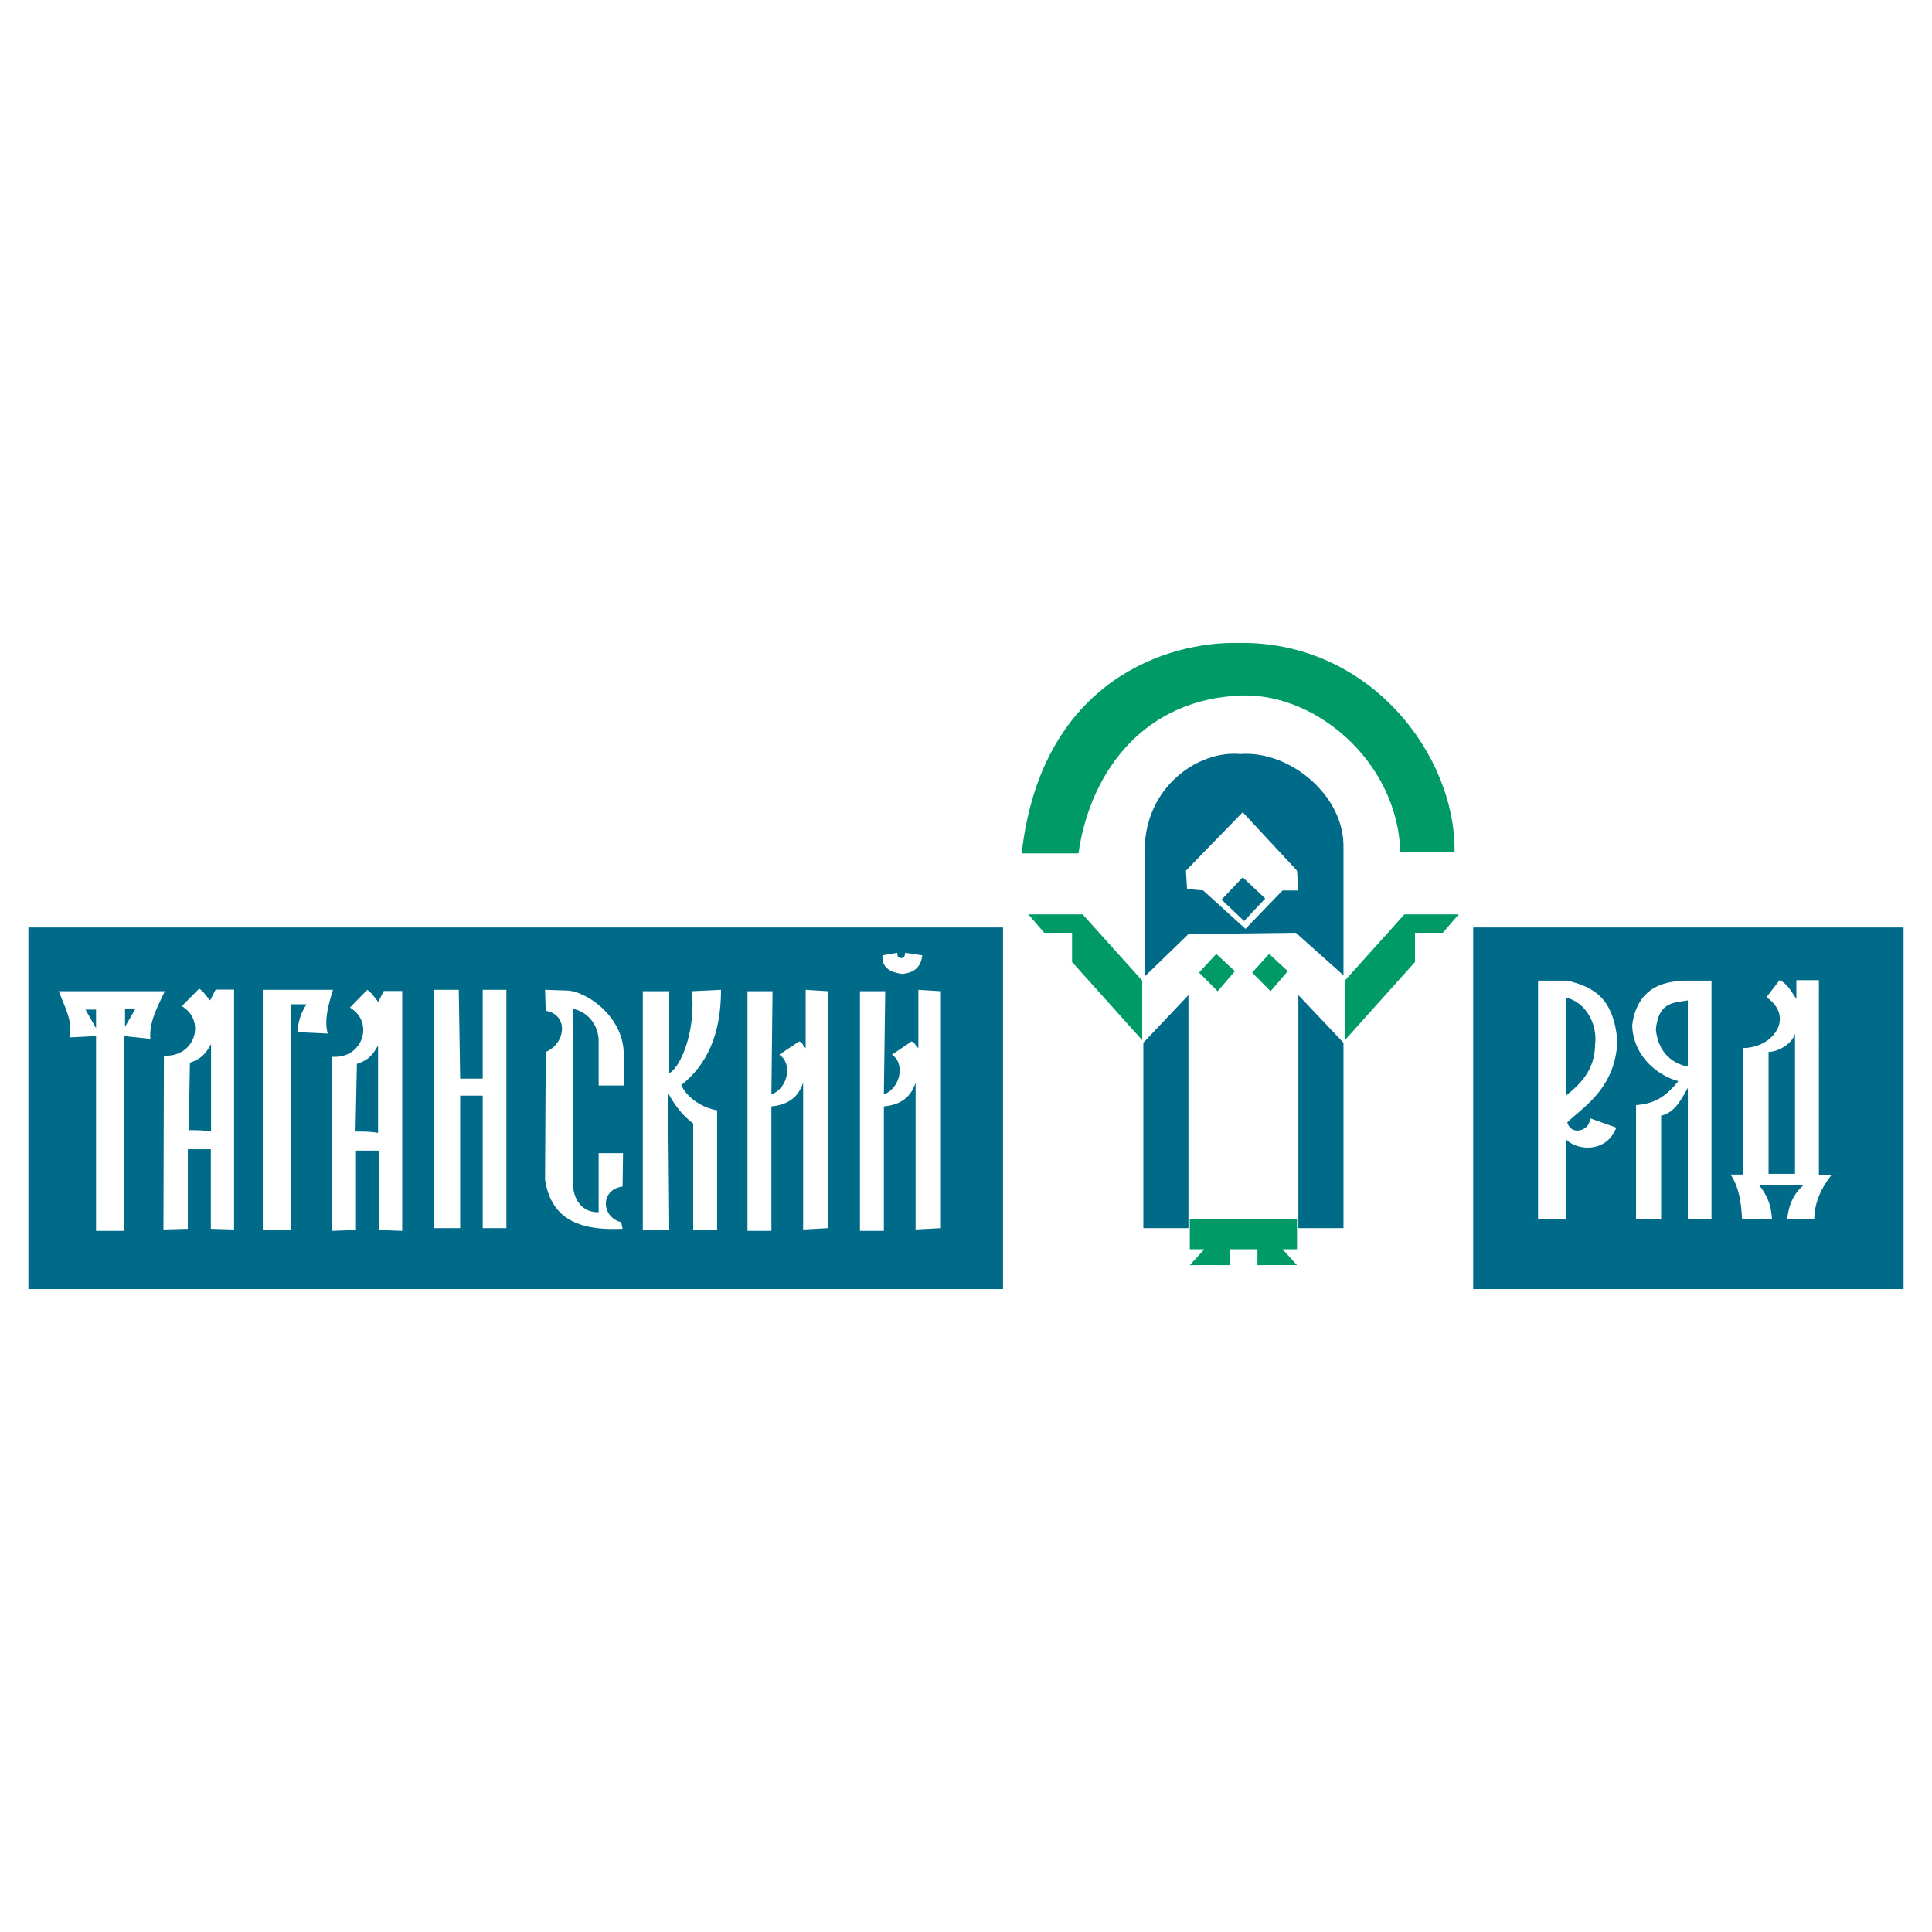<?xml version="1.0" encoding="utf-8"?>
<!-- Generator: Adobe Illustrator 13.0.0, SVG Export Plug-In . SVG Version: 6.00 Build 14948)  -->
<!DOCTYPE svg PUBLIC "-//W3C//DTD SVG 1.0//EN" "http://www.w3.org/TR/2001/REC-SVG-20010904/DTD/svg10.dtd">
<svg version="1.0" id="Layer_1" xmlns="http://www.w3.org/2000/svg" xmlns:xlink="http://www.w3.org/1999/xlink" x="0px" y="0px"
	 width="192.756px" height="192.756px" viewBox="0 0 192.756 192.756" enable-background="new 0 0 192.756 192.756"
	 xml:space="preserve">
<g>
	<polygon fill-rule="evenodd" clip-rule="evenodd" fill="#FFFFFF" points="0,0 192.756,0 192.756,192.756 0,192.756 0,0 	"/>
	<polygon fill-rule="evenodd" clip-rule="evenodd" fill="#006B89" points="146.982,92.534 189.921,92.534 189.921,128.611 
		146.982,128.611 146.982,92.534 	"/>
	<polygon fill-rule="evenodd" clip-rule="evenodd" fill="#006B89" points="2.834,92.534 100.073,92.534 100.073,128.611 
		2.834,128.611 2.834,92.534 	"/>
	<path fill-rule="evenodd" clip-rule="evenodd" fill="#FFFFFF" d="M5.864,98.893h10.58c-0.666,1.445-1.583,3.027-1.446,4.75
		l-2.639-0.275v19.438H9.582v-19.438l-2.662,0.137C7.333,101.92,6.392,100.338,5.864,98.893L5.864,98.893z M16.306,122.668
		l0.046-17.35c3.075,0.205,4.246-3.467,1.791-4.936l1.721-1.744c0.528,0.322,0.734,0.805,1.102,1.17l0.55-1.078h1.836v23.938
		l-2.318-0.07v-7.939h-2.295v7.939L16.306,122.668L16.306,122.668z M33.083,122.805l0.046-17.373c3.075,0.23,4.246-3.441,1.79-4.91
		l1.721-1.768c0.528,0.344,0.734,0.826,1.102,1.193l0.551-1.078h1.836v23.936l-2.295-0.092v-7.918h-2.318v7.918L33.083,122.805
		L33.083,122.805z M18.831,112.754l0.115-6.725c1.193-0.414,1.584-0.941,2.111-1.859v8.721
		C20.414,112.754,19.611,112.754,18.831,112.754L18.831,112.754z M35.469,112.891l0.138-6.746c1.193-0.391,1.583-0.918,2.111-1.838
		v8.723C37.053,112.891,36.273,112.891,35.469,112.891L35.469,112.891z M26.221,122.668V98.754h7
		c-0.39,1.309-0.918,2.914-0.528,4.361l-3.029-0.139c0.114-1.193,0.39-1.975,0.918-2.777h-1.583v22.469H26.221L26.221,122.668z
		 M43.272,122.529V98.754h2.501l0.138,8.859h2.249v-8.859h2.364v23.775H48.16v-13.219h-2.249v13.219H43.272L43.272,122.529z
		 M54.38,98.754l0.069,2.088c2.341,0.414,1.974,3.305,0,4.107l-0.069,12.783c0.551,3.328,2.639,5.119,7.734,4.865l-0.137-0.664
		c-1.951-0.459-2.181-3.213,0.137-3.559l0.046-3.326h-2.433v5.898c-1.652,0.045-2.57-1.287-2.57-2.939v-17.35
		c1.147,0.184,2.455,1.24,2.57,3.053v4.59h2.501v-3.281c-0.115-3.742-3.855-6.197-5.737-6.197L54.38,98.754L54.38,98.754z
		 M64.134,122.668V98.893h2.639v8.191c1.332-0.803,2.663-4.635,2.249-8.191l2.915-0.139c0,4.498-1.446,7.527-3.97,9.502
		c0.527,1.193,1.997,2.248,3.58,2.523v11.889H69.16v-10.58c-1.056-0.781-1.859-1.836-2.502-3.029l0.115,13.609H64.134
		L64.134,122.668z M74.576,98.893v23.912h2.387v-12.416c1.308-0.137,2.639-0.664,3.167-2.387v14.666l2.501-0.139V98.893
		l-2.249-0.139v5.807c-0.39-0.254-0.114-0.391-0.643-0.666l-1.997,1.332c1.331,0.803,0.941,3.305-0.78,3.969l0.115-10.303H74.576
		L74.576,98.893z M85.798,98.893v23.912h2.386v-12.416c1.332-0.137,2.64-0.664,3.167-2.387v14.666l2.524-0.139V98.893l-2.249-0.139
		v5.807c-0.413-0.254-0.138-0.391-0.666-0.666l-1.974,1.332c1.308,0.803,0.918,3.305-0.804,3.969l0.138-10.303H85.798L85.798,98.893
		z M88.047,95.312l1.469-0.252c0,0.115,0,0.528,0.39,0.528s0.39-0.413,0.39-0.528l1.721,0.252c-0.138,1.193-0.803,1.722-1.974,1.858
		C88.988,97.033,87.933,96.642,88.047,95.312L88.047,95.312z M12.474,100.613h1.056l-1.056,1.836V100.613L12.474,100.613z
		 M9.582,100.729H8.526l1.056,1.857V100.729L9.582,100.729z"/>
	<path fill-rule="evenodd" clip-rule="evenodd" fill="#006B89" d="M114.072,104.031l4.498-4.75v23.248h-4.498V104.031
		L114.072,104.031z M134.039,104.031l-4.499-4.75v23.248h4.499V104.031L134.039,104.031z M114.21,97.422V84.617
		c0.138-6.219,5.416-9.776,9.524-9.386c4.889-0.39,10.442,4.108,10.305,9.386v12.692l-4.751-4.246L118.57,93.2L114.21,97.422
		L114.21,97.422z M118.433,88.702l-0.114-1.836l5.668-5.829l5.416,5.829l0.138,1.974h-1.583l-3.695,3.833l-4.223-3.833
		L118.433,88.702L118.433,88.702z M123.986,87.531l2.249,2.111l-2.111,2.249l-2.249-2.134L123.986,87.531L123.986,87.531z"/>
	<path fill-rule="evenodd" clip-rule="evenodd" fill="#009A67" d="M118.708,121.611h10.694v3.029h-1.445l1.445,1.584h-3.947v-1.584
		h-2.776v1.584h-3.971l1.446-1.584h-1.446V121.611L118.708,121.611z M145.536,91.226h-5.416l-5.943,6.61v5.943l6.999-7.802v-2.915
		h2.777L145.536,91.226L145.536,91.226z M126.626,95.174l1.858,1.721l-1.721,1.998l-1.836-1.859L126.626,95.174L126.626,95.174z
		 M121.348,95.174l1.858,1.721l-1.721,1.998l-1.859-1.859L121.348,95.174L121.348,95.174z M102.598,91.226h5.416l5.944,6.61v5.943
		l-7-7.802v-2.915h-2.777L102.598,91.226L102.598,91.226z M101.932,85.145c1.974-17.442,14.803-21.136,21.527-20.999
		c13.219-0.275,21.802,11.223,21.664,20.861h-5.416c-0.252-9.111-8.721-16.249-16.501-15.583c-9.661,0.666-14.55,8.193-15.605,15.72
		H101.932L101.932,85.145z"/>
	<path fill-rule="evenodd" clip-rule="evenodd" fill="#FFFFFF" d="M153.454,121.611V97.836h2.915
		c2.639,0.643,4.612,1.699,5.003,6.059c-0.253,4.637-3.167,6.357-5.003,8.078c0.39,1.445,2.363,0.781,2.249-0.412l2.639,0.939
		c-0.94,2.502-3.832,2.365-5.025,1.172v7.939H153.454L153.454,121.611z M156.231,99.535c1.974,0.412,3.166,2.66,2.914,4.635
		c0,2.639-1.583,4.086-2.914,5.141V99.535L156.231,99.535z M170.758,97.836h-2.248c-2.111,0-5.142,0.391-5.669,4.475
		c0.138,3.191,2.639,5.027,4.612,5.555c-1.308,1.584-2.363,2.248-4.223,2.387v11.359h2.502v-10.305
		c1.331-0.275,1.996-1.582,2.662-2.775v13.08h2.363V97.836L170.758,97.836z M168.395,99.809c-1.469,0.254-2.915,0.139-3.19,2.916
		c0.275,2.502,1.859,3.42,3.19,3.695V99.809L168.395,99.809z M173.88,104.561v12.623h-1.217c0.849,1.307,1.033,2.639,1.147,4.428
		h2.983c-0.092-1.514-0.551-2.455-1.308-3.396h4.498c-1.033,0.85-1.515,1.975-1.676,3.396h2.708c0-1.514,0.643-3.029,1.676-4.338
		h-1.217V97.791h-2.249v1.881c-0.643-1.01-1.032-1.607-1.676-1.881l-1.308,1.697C179.089,101.463,176.955,104.561,173.88,104.561
		L173.88,104.561z M176.45,104.949c0.918,0,2.363-0.779,2.639-1.834v13.998h-2.639V104.949L176.45,104.949z"/>
</g>
</svg>
